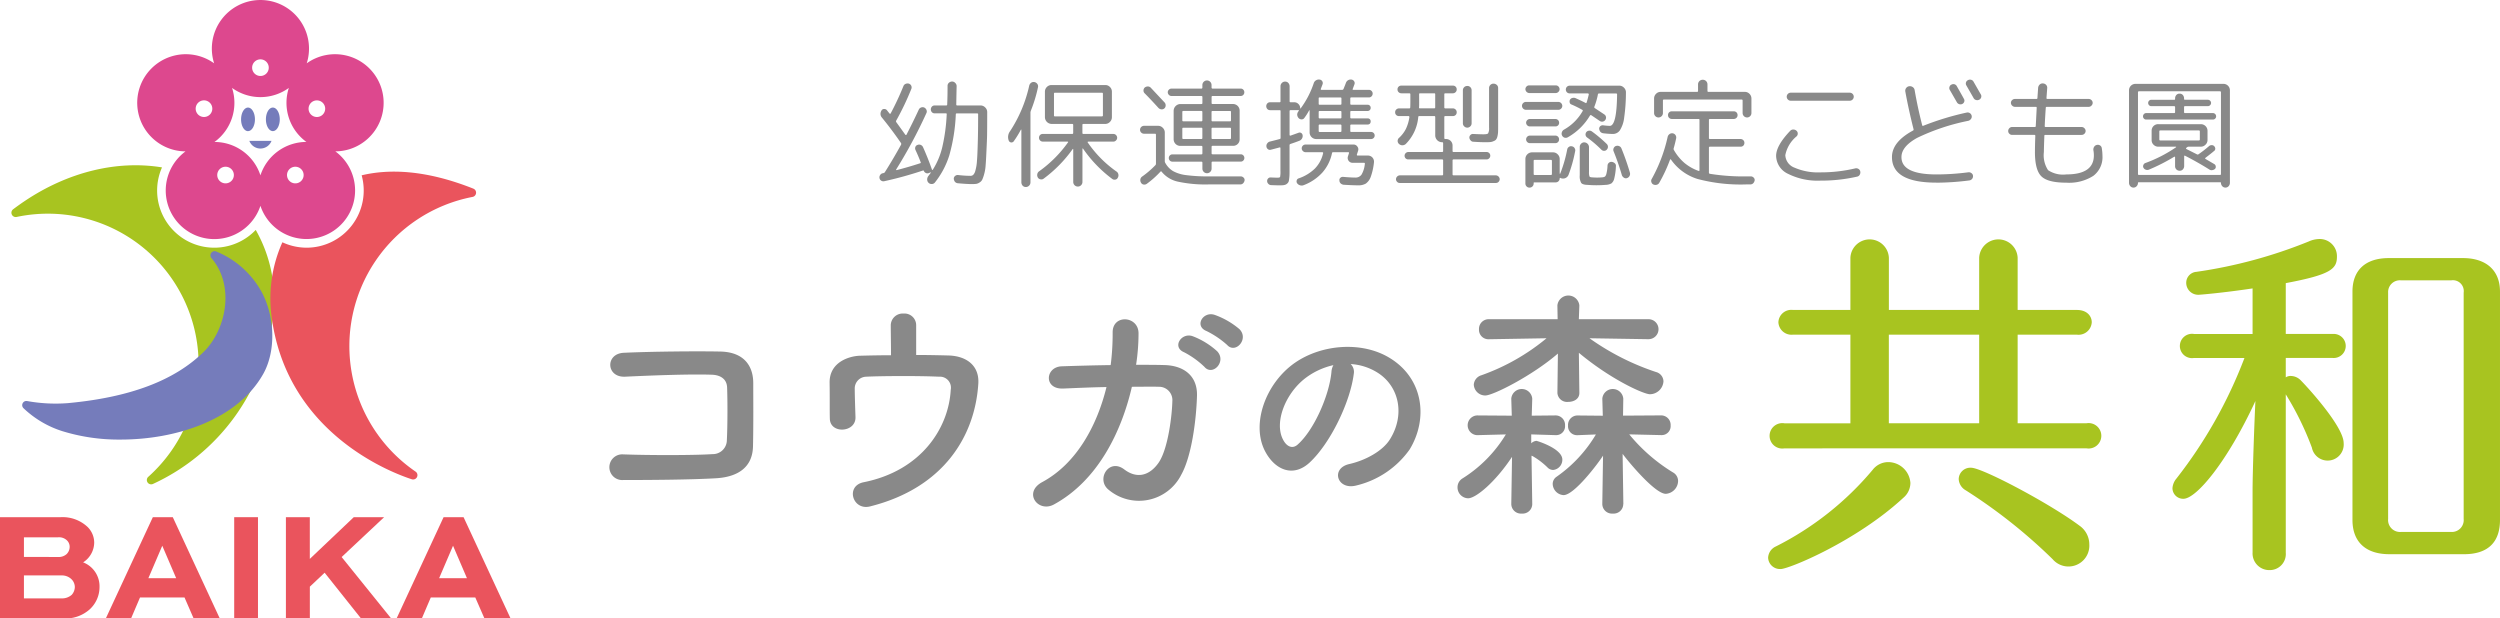 <svg data-name="グループ 20057" xmlns="http://www.w3.org/2000/svg" width="335.558" height="83"><defs><clipPath id="a"><path data-name="長方形 5937" fill="none" d="M0 0h335.558v83H0z"/></clipPath></defs><g data-name="グループ 11852" clip-path="url(#a)"><path data-name="パス 122885" d="M24.255 31.782a7.677 7.677 0 01-2.51-9.313c-5.971-.979-12.52.565-18.39 4.49-.491.328-1 .688-1.592 1.131a.58.58 0 00.466 1.031 20.231 20.231 0 0117.675 34.878.578.578 0 00.385 1.01.61.61 0 00.234-.048 27.966 27.966 0 0016.083-22.1 18.879 18.879 0 00-2.28-12 7.683 7.683 0 01-10.073.924" fill="#a8c420"/><path data-name="パス 122886" d="M34.998 38.975a12.2 12.2 0 00-5.98-5.222.564.564 0 00-.64.889c3.181 3.708 1.993 9.621-1.06 12.609-3.932 3.844-9.893 6.088-18.227 6.86a21.4 21.4 0 01-5.459-.284.563.563 0 00-.483.958 13.426 13.426 0 005.227 3.089 25.7 25.7 0 007.826 1.127c7.343 0 15.625-2.6 19.124-8.8 1.748-3.1 1.61-7.822-.328-11.229" fill="#757cbb"/><path data-name="パス 122887" d="M63.542 25.323c-6.375-2.537-11.3-2.675-15-1.792a7.671 7.671 0 01-7.389 9.715 7.748 7.748 0 01-3.25-.726 18.39 18.39 0 00-1.458 9.886c1.971 15.678 16.03 21.017 18.828 21.923a.589.589 0 00.18.029.58.58 0 00.326-1.058 20.4 20.4 0 017.657-36.871.579.579 0 00.1-1.106" fill="#ea545d"/><path data-name="パス 122888" d="M46.987 20A6.521 6.521 0 1041.17 8.5a6.521 6.521 0 10-12.428 0 6.521 6.521 0 10-3.84 11.819 6.521 6.521 0 1010.054 7.306 6.52 6.52 0 1010.057-7.308A6.494 6.494 0 0046.987 20m-4.8-6.471a1.115 1.115 0 11-.715 1.405 1.117 1.117 0 01.715-1.405m-7.23-5.563a1.116 1.116 0 11-1.115 1.117 1.117 1.117 0 011.115-1.117m-8.638 6.277a1.116 1.116 0 11.717 1.405 1.115 1.115 0 01-.717-1.405m4.858 9.909a1.116 1.116 0 11-.247-1.56 1.116 1.116 0 01.247 1.56m9.119.247a1.116 1.116 0 11.247-1.558 1.116 1.116 0 01-.247 1.558m-2.983-4.105a6.486 6.486 0 00-2.357 3.242 6.483 6.483 0 00-6.168-4.48 6.494 6.494 0 002.358-7.256 6.5 6.5 0 007.623 0 6.485 6.485 0 002.357 7.251 6.484 6.484 0 00-3.813 1.243" fill="#dd488e"/><path data-name="パス 122889" d="M33.288 17.604c-.512 0-.929-.709-.929-1.581s.418-1.586.929-1.586.931.707.931 1.581-.416 1.581-.931 1.581m3.335-3.162c-.514 0-.931.707-.931 1.581s.416 1.581.931 1.581.929-.709.929-1.581-.416-1.581-.929-1.581m-1.667 5.5a1.594 1.594 0 001.487-1.025h-2.974a1.594 1.594 0 001.487 1.025" fill="#757cbb"/><path data-name="パス 122890" d="M11.158 75.481a3.2 3.2 0 001.487-2.642 2.981 2.981 0 00-.874-2.094A4.9 4.9 0 008.1 69.42H0V83h8.349a4.9 4.9 0 003.723-1.24 4.064 4.064 0 001.286-2.951 3.444 3.444 0 00-2.2-3.328m-7.945-.724v-2.635h4.544a1.532 1.532 0 011.226.406 1.2 1.2 0 01.368.862 1.376 1.376 0 01-.408.981 1.58 1.58 0 01-1.186.387zm6.831 4.03a1.6 1.6 0 01-.425 1.06 1.963 1.963 0 01-1.372.471H3.212v-3.082h5.035a1.834 1.834 0 011.366.527 1.5 1.5 0 01.431 1.025" fill="#ea545d"/><path data-name="パス 122891" d="M23.194 69.418h-2.679l-6.216 13.383-.09.2h3.386l1.2-2.809h5.971l1.186 2.727.036.082h3.507l-6.264-13.5zm.454 8.19h-3.733l1.866-4.357z" fill="#ea545d"/><path data-name="長方形 5936" fill="#ea545d" d="M31.435 69.418h3.192V83h-3.192z"/><path data-name="パス 122892" d="M51.558 69.418h-4.074l-5.9 5.6v-5.6h-3.209V83h3.213v-4.256l1.985-1.872 4.835 6.076.042.052h4.045l-6.64-8.234z" fill="#ea545d"/><path data-name="パス 122893" d="M62.259 69.497l-.038-.079h-2.683l-6.21 13.383-.092.2h3.386l1.2-2.809h5.971l1.189 2.724.038.082h3.505zm.416 8.111h-3.733l1.866-4.357z" fill="#ea545d"/><path data-name="パス 122894" d="M238.982 76.376a1.592 1.592 0 01-1.659-1.516 1.747 1.747 0 011.044-1.516 40.962 40.962 0 0012.984-10.277 2.647 2.647 0 012.085-1.042 3 3 0 012.985 2.8 2.629 2.629 0 01-.947 1.989c-6.3 5.827-15.351 9.568-16.487 9.568m.521-16.2a1.706 1.706 0 110-3.365h8.859V44.92h-7.722a1.759 1.759 0 01-1.943-1.659 1.732 1.732 0 011.943-1.659h7.722v-7.009a2.585 2.585 0 015.164 0v7.011h12.12v-7.011a2.585 2.585 0 015.164 0v7.011h7.958c1.326 0 1.989.805 1.989 1.659a1.776 1.776 0 01-1.989 1.659h-7.958v11.89h9.236a1.707 1.707 0 110 3.365zm26.143-15.262h-12.125v11.893h12.125zm9.853 30.13a71.3 71.3 0 00-11.653-9.238 1.833 1.833 0 01-.947-1.516 1.563 1.563 0 011.659-1.516c1.514 0 10.61 4.831 14.542 7.77a3.064 3.064 0 011.328 2.51 2.8 2.8 0 01-4.928 1.991" fill="#a8c420"/><path data-name="パス 122895" d="M302.347 65.954c0-2.654.238-9.1.381-12.128-3.744 8.1-7.912 13.122-9.665 13.122a1.435 1.435 0 01-1.468-1.422 2.232 2.232 0 01.521-1.278 61.966 61.966 0 009.144-16.2h-6.776a1.632 1.632 0 110-3.221h7.864v-6.114c-4.12.617-7.1.853-7.247.853a1.608 1.608 0 01-1.659-1.61 1.476 1.476 0 011.374-1.47 64.267 64.267 0 0015.065-4.074 3.618 3.618 0 011.468-.33 2.3 2.3 0 012.322 2.37c0 1.656-.853 2.416-6.868 3.551v6.822h6.3a1.616 1.616 0 110 3.221h-6.3v2.606a1.133 1.133 0 01.709-.188 1.9 1.9 0 011.328.615c.993 1 5.733 6.205 5.733 8.385a2.157 2.157 0 01-4.264.617 40.162 40.162 0 00-3.505-7.153v21.27a2.152 2.152 0 01-2.179 2.322 2.239 2.239 0 01-2.276-2.37zm18.334 8.431c-2.936 0-4.925-1.468-4.925-4.595V39.142c0-2.89 1.753-4.5 4.879-4.5h9.949c3.079 0 4.973 1.61 4.973 4.5v30.65c0 2.936-1.562 4.595-4.833 4.595zm10-35.1a1.46 1.46 0 00-1.659-1.659h-6.774a1.579 1.579 0 00-1.707 1.659v30.363a1.605 1.605 0 001.707 1.753h6.774a1.594 1.594 0 001.659-1.753z" fill="#a8c420"/><path data-name="パス 122896" d="M96.038 64.198c-3.509.2-8.97.232-12.381.232a1.726 1.726 0 11-.031-3.443c3.541.132 9.566.132 12.015-.033a1.883 1.883 0 001.92-1.853c.1-1.987.1-5.363.033-7.086-.033-1.092-.828-1.688-2.085-1.721-2.913-.1-8.144.1-11.587.266-2.583.132-2.715-3.112-.165-3.21 3.641-.165 9.6-.232 12.911-.165 3.277.065 4.436 2.018 4.436 4.237 0 2.018.033 5.528-.033 8.475-.067 3.177-2.516 4.17-5.032 4.3" fill="#898989"/><path data-name="パス 122897" d="M122.972 47.646c1.556 0 3.045.033 4.336.067 2.384.065 4.139 1.324 4.007 3.742-.431 7.05-4.635 14.034-14.534 16.518-2.349.594-3.342-2.748-.86-3.246 7.779-1.556 11.42-7.314 11.69-12.413a1.474 1.474 0 00-1.561-1.751c-2.715-.132-7.845-.1-9.8 0a1.575 1.575 0 00-1.523 1.654c0 .795.067 2.815.1 3.806.033 2.054-3.409 2.253-3.443.167-.031-.96 0-3.112-.031-4.766-.067-2.913 2.78-3.643 4.07-3.677s2.715-.065 4.172-.065c0-1.29-.033-3.146-.033-3.974a1.6 1.6 0 011.721-1.621 1.564 1.564 0 011.688 1.556z" fill="#898989"/><path data-name="パス 122898" d="M142.722 52.149c-2.648.132-2.451-2.88-.232-2.98 1.887-.065 4.2-.132 6.588-.165a33.226 33.226 0 00.266-4.369c-.033-2.516 3.507-2.25 3.474.132a27.761 27.761 0 01-.33 4.2c1.357 0 2.648 0 3.806.033 2.583.067 4.436 1.424 4.371 4.106-.1 3.344-.728 8.142-2.119 10.627a6.352 6.352 0 01-9.767 1.985c-1.688-1.389.067-4.271 2.119-2.713 1.788 1.357 3.476.761 4.635-.929 1.29-1.92 1.788-6.488 1.822-8.209a1.788 1.788 0 00-1.822-1.953c-1.025-.033-2.284 0-3.608 0-1.391 6.028-4.568 12.583-10.461 15.795-2.119 1.159-4.2-1.59-1.554-3.012 4.534-2.449 7.316-7.483 8.606-12.745-2.085.033-4.139.132-5.793.2m16.219-4.867c-1.688-.694-.362-2.715 1.159-2.152a10.353 10.353 0 013.277 2.02c1.293 1.389-.627 3.378-1.719 2.085a11.639 11.639 0 00-2.717-1.953m3.014-2.846c-1.688-.661-.5-2.681 1.06-2.183a10.618 10.618 0 013.342 1.92c1.324 1.324-.529 3.376-1.654 2.119a12.128 12.128 0 00-2.748-1.855" fill="#898989"/><path data-name="パス 122899" d="M181.703 50.214c-.47 3.723-3.108 9.263-5.923 11.873-2.257 2.081-4.72.937-6.009-1.583-1.847-3.637.117-9.087 4.045-11.815 3.606-2.493 8.97-2.9 12.664-.673 4.545 2.725 5.277 8.119 2.727 12.312a12.257 12.257 0 01-7.153 4.835c-2.581.676-3.489-2.286-.968-2.872 2.227-.5 4.486-1.761 5.452-3.284 2.081-3.284 1.29-7.124-1.613-8.972a7.6 7.6 0 00-3.635-1.171 1.462 1.462 0 01.412 1.349m-6.509.556c-2.727 2.11-4.191 6.009-2.962 8.268.439.849 1.2 1.29 1.935.644 2.2-1.935 4.252-6.6 4.545-9.761a2.072 2.072 0 01.264-.91 9.71 9.71 0 00-3.781 1.759" fill="#898989"/><path data-name="パス 122900" d="M205.663 67.676a1.285 1.285 0 01-1.389 1.257 1.3 1.3 0 01-1.424-1.29v-.033l.1-6.289c-2.253 3.409-4.867 5.561-5.894 5.561a1.46 1.46 0 01-1.422-1.456 1.381 1.381 0 01.694-1.226 17.912 17.912 0 005.793-5.892l-3.84.1h-.033a1.326 1.326 0 010-2.648l4.668.033-.067-2.253v-.038a1.412 1.412 0 012.813 0v.033l-.067 2.257 3.21-.033h.033a1.272 1.272 0 011.226 1.357 1.19 1.19 0 01-1.192 1.29h-.067l-3.277-.1v1.196a1.141 1.141 0 01.7-.33c.065 0 3.474 1.027 3.474 2.516a1.376 1.376 0 01-1.224 1.391 1.062 1.062 0 01-.761-.33 9.786 9.786 0 00-2.054-1.556.121.121 0 01-.1-.033l.1 6.488zm15.625-22.147l-7.943-.127a33.535 33.535 0 008.937 4.534 1.328 1.328 0 01.993 1.257 1.845 1.845 0 01-1.822 1.723c-.793 0-5.164-1.92-9.533-5.563l.067 5.365v.033c0 .793-.73 1.19-1.489 1.19a1.3 1.3 0 01-1.458-1.19v-.033l.067-5.264c-3.445 2.98-8.707 5.628-9.734 5.628a1.537 1.537 0 01-1.556-1.458 1.414 1.414 0 011.027-1.257 28.708 28.708 0 008.738-4.965l-7.711.132h-.033a1.265 1.265 0 01-1.324-1.332 1.3 1.3 0 011.357-1.357h9.2l-.033-1.822v-.033a1.482 1.482 0 012.947 0v.033l-.067 1.822h9.368a1.341 1.341 0 01.033 2.681zm-3.409 22.147a1.286 1.286 0 01-1.391 1.257 1.3 1.3 0 01-1.422-1.29v-.033l.1-6.454c-.694 1.092-3.873 5.3-5.3 5.3a1.552 1.552 0 01-1.458-1.523 1.153 1.153 0 01.5-.927 18.309 18.309 0 005.3-5.693l-2.483.1h-.033a1.2 1.2 0 01-1.224-1.29 1.27 1.27 0 011.224-1.357h.033l3.409.033-.065-2.253v-.044a1.412 1.412 0 012.813 0v.033l-.033 2.253 5.132-.033a1.277 1.277 0 011.257 1.357 1.2 1.2 0 01-1.226 1.29h-.031l-4.3-.1a23.272 23.272 0 005.858 5.1 1.316 1.316 0 01.7 1.159 1.764 1.764 0 01-1.656 1.721c-1.422 0-4.932-4.2-5.791-5.363l.1 6.72z" fill="#898989"/><path data-name="パス 122901" d="M118.516 23.248l.079-.017a.315.315 0 00.157-.094q1.139-1.8 2.184-3.7a.238.238 0 000-.236q-1.264-1.835-2.562-3.417a.772.772 0 01-.19-.475.85.85 0 01.142-.491.388.388 0 01.364-.188.444.444 0 01.364.174l.349.443a.1.1 0 00.077.031c.01 0 .031-.017.065-.048a38.655 38.655 0 001.709-3.654.528.528 0 01.3-.318.658.658 0 01.443-.031.534.534 0 01.316.728 35.816 35.816 0 01-2.025 4.239c-.042.054-.038.121.017.207l1.217 1.692a.109.109 0 00.079.031.063.063 0 00.063-.031q.9-1.741 1.661-3.386a.542.542 0 01.318-.284.549.549 0 01.427.017.6.6 0 01.284.316.5.5 0 01-.017.443 65.249 65.249 0 01-4.049 7.546.039.039 0 000 .063c.021.021.038.031.048.031q1.644-.427 3.148-.918c.094-.021.128-.067.094-.142q-.251-.678-.694-1.644a.5.5 0 01-.017-.412.429.429 0 01.284-.268.53.53 0 01.443 0 .592.592 0 01.3.3q.7 1.569 1.2 3.022c0 .021.015.031.046.031a.067.067 0 00.065-.031 9.88 9.88 0 001.265-3.005 24.167 24.167 0 00.6-4.43c.021-.084-.021-.128-.125-.128h-1.484a.488.488 0 01-.381-.157.555.555 0 01-.142-.381.577.577 0 01.142-.364.488.488 0 01.381-.157h1.533c.1 0 .142-.044.142-.128q.05-1.139.048-2.483a.556.556 0 01.174-.429.684.684 0 01.443-.174.573.573 0 01.412.19.594.594 0 01.19.427c-.023.908-.038 1.723-.048 2.451q-.016.144.125.144h3.124a.872.872 0 01.632.268.848.848 0 01.27.617q0 2.231-.017 3.085 0 .4-.094 2.326c-.031.728-.065 1.3-.1 1.725a5.546 5.546 0 01-.19 1.169 5.009 5.009 0 01-.253.745.925.925 0 01-.364.4 1.2 1.2 0 01-.441.19 5.065 5.065 0 01-.554.031q-.712 0-1.914-.111a.6.6 0 01-.4-.19.788.788 0 01-.159-.412.461.461 0 01.159-.362.537.537 0 01.4-.144 14.972 14.972 0 001.629.111.587.587 0 00.4-.111 1.167 1.167 0 00.3-.552 6.113 6.113 0 00.222-1.33q.063-.728.109-2.4.05-1.55.048-3.861a.112.112 0 00-.125-.128h-2.727c-.1 0-.144.044-.144.128a23.743 23.743 0 01-.87 5.5 11.24 11.24 0 01-1.945 3.662.536.536 0 01-.412.19.576.576 0 01-.427-.159.608.608 0 01-.188-.443.756.756 0 01.155-.468l.333-.443a.02.02 0 000-.031c-.021-.021-.038-.027-.048-.017l-.222.094a.463.463 0 01-.4-.015.539.539 0 01-.268-.284c-.01-.042-.048-.059-.111-.048a50.973 50.973 0 01-5.206 1.439.526.526 0 01-.41-.079.5.5 0 01-.222-.347.518.518 0 01.094-.412.5.5 0 01.364-.236" fill="#898989"/><path data-name="パス 122902" d="M137.025 17.411a13.817 13.817 0 01-.964 1.564.385.385 0 01-.665-.109 1.308 1.308 0 01.174-1.251 18.328 18.328 0 002.579-6.138.675.675 0 01.27-.379.569.569 0 01.441-.079.6.6 0 01.364.236.54.54 0 01.1.443 18.893 18.893 0 01-.966 3.179.912.912 0 00-.046.287v9.318a.609.609 0 01-.19.443.587.587 0 01-.427.174.556.556 0 01-.429-.174.684.684 0 01-.174-.443v-7.038c0-.031 0-.048-.015-.048a.067.067 0 00-.048.017m8.97 1.709a15.375 15.375 0 003.844 3.89.59.59 0 01.27.4.613.613 0 01-.079.441.428.428 0 01-.318.253.5.5 0 01-.41-.077 17.272 17.272 0 01-3.94-4.083.062.062 0 00-.046-.017c-.021 0-.031.01-.031.033v4.461a.618.618 0 11-1.236 0v-4.4c0-.021 0-.031-.015-.031h-.048a17.686 17.686 0 01-3.907 3.986.493.493 0 01-.412.094.5.5 0 01-.364-.236.653.653 0 01-.079-.46.59.59 0 01.27-.4 16.533 16.533 0 003.861-3.875.039.039 0 000-.063.1.1 0 00-.065-.031h-3.327a.5.5 0 01-.364-.159.475.475 0 01-.142-.347.516.516 0 01.142-.381.493.493 0 01.364-.142h3.938a.125.125 0 00.142-.142v-1.073c0-.086-.046-.128-.142-.128h-2.752a.918.918 0 01-.9-.9v-3.433a.867.867 0 01.27-.634.851.851 0 01.632-.253h7.2a.838.838 0 01.617.253.867.867 0 01.27.634v3.432a.867.867 0 01-.27.634.854.854 0 01-.617.268h-2.929c-.1 0-.142.042-.142.128v1.075a.125.125 0 00.142.142h4.018a.475.475 0 01.347.142.513.513 0 01.159.381.479.479 0 01-.159.347.487.487 0 01-.347.159h-3.386a.09.09 0 00-.063.031c-.021.021-.021.046 0 .079m-4.4-3.5h6.3c.094 0 .142-.042.142-.125V12.57c0-.084-.048-.125-.142-.125h-6.3a.111.111 0 00-.126.125v2.928a.111.111 0 00.126.125" fill="#898989"/><path data-name="パス 122903" d="M155.757 23.041a12.316 12.316 0 01-1.851 1.646.566.566 0 01-.427.079.476.476 0 01-.333-.253.653.653 0 01-.079-.46.578.578 0 01.27-.379 12.534 12.534 0 001.74-1.5.3.3 0 00.079-.222v-3.861c0-.1-.042-.142-.128-.142h-1.471a.525.525 0 01-.381-.159.5.5 0 01-.157-.364.536.536 0 01.538-.538h1.9a.849.849 0 01.615.268.867.867 0 01.27.634v3.845a.473.473 0 00.079.253 2.893 2.893 0 001.029 1.077 4.842 4.842 0 001.74.538 22.3 22.3 0 003.116.174h4.223a.517.517 0 01.381.159.427.427 0 01.142.379.74.74 0 01-.19.381.518.518 0 01-.379.157h-4.226a17.379 17.379 0 01-4.191-.379 3.863 3.863 0 01-2.137-1.313c-.052-.084-.109-.09-.174-.017m-2.098-11.299a.7.7 0 01.429-.142.56.56 0 01.393.19l1.853 1.979a.575.575 0 01.125.4.517.517 0 01-.569.506.646.646 0 01-.381-.174q-1.076-1.186-1.866-1.979a.512.512 0 01-.159-.379.553.553 0 01.174-.4m12.875 1.139h-3.765a.126.126 0 00-.142.142v.808c0 .084.048.125.142.125h2.738a.893.893 0 01.885.9v3.827a.865.865 0 01-.885.887h-2.738a.125.125 0 00-.142.142v.87c0 .084.048.125.142.125h3.781a.459.459 0 01.333.142.48.48 0 01.142.349.472.472 0 01-.142.347.451.451 0 01-.333.142h-3.781c-.094 0-.142.044-.142.128v.816a.617.617 0 01-1.234 0v-.807c0-.084-.048-.128-.142-.128h-3.876a.486.486 0 01-.492-.489.486.486 0 01.492-.491h3.875c.094 0 .142-.042.142-.125v-.87a.125.125 0 00-.142-.142h-2.816a.892.892 0 01-.9-.887v-3.832a.922.922 0 01.9-.9h2.817c.094 0 .142-.042.142-.125v-.811a.126.126 0 00-.142-.142h-4a.467.467 0 01-.347-.142.494.494 0 01-.159-.364.479.479 0 01.155-.345.467.467 0 01.347-.142h4a.127.127 0 00.142-.144v-.334a.605.605 0 01.19-.443.611.611 0 01.853 0 .605.605 0 01.19.443v.33a.127.127 0 00.142.144h3.765a.486.486 0 01.491.489.493.493 0 01-.142.364.472.472 0 01-.349.142m-5.141 3.259v-1.108a.125.125 0 00-.142-.142h-2.42c-.086 0-.128.046-.128.142v1.106c0 .1.042.142.128.142h2.42a.125.125 0 00.142-.142m0 2.374v-1.231a.125.125 0 00-.142-.142h-2.42c-.086 0-.128.046-.128.142v1.234c0 .094.042.142.128.142h2.42a.126.126 0 00.142-.142m3.7-3.622h-2.34c-.086 0-.128.046-.128.142v1.106c0 .1.042.142.128.142h2.34a.125.125 0 00.142-.142v-1.109a.125.125 0 00-.142-.142m.142 3.622v-1.231a.125.125 0 00-.142-.142h-2.34c-.086 0-.128.046-.128.142v1.234c0 .094.042.142.128.142h2.34a.126.126 0 00.142-.142" fill="#898989"/><path data-name="パス 122904" d="M171.762 19.785q-.947.254-1.2.316a.427.427 0 01-.379-.079.5.5 0 01-.2-.364.551.551 0 01.125-.427.6.6 0 01.364-.236c.4-.1.832-.207 1.3-.333.075-.01.111-.069.111-.174v-3.576a.111.111 0 00-.126-.125h-1.275a.492.492 0 01-.381-.159.572.572 0 01-.142-.364.558.558 0 01.142-.381.491.491 0 01.381-.157h1.265a.112.112 0 00.126-.128v-2.027a.613.613 0 01.19-.443.58.58 0 01.427-.174.556.556 0 01.429.174.679.679 0 01.177.443v2.027c0 .086.046.128.142.128h.489a.765.765 0 01.554.236.777.777 0 01.236.571.047.047 0 00.017.031c.01.01.027 0 .048-.017a12.219 12.219 0 001.755-3.386.682.682 0 01.3-.379.7.7 0 01.475-.1.469.469 0 01.4.65l-.236.617a.069.069 0 00.015.077.086.086 0 00.065.033h2.784a.185.185 0 00.188-.111c.148-.36.255-.627.318-.807a.683.683 0 01.759-.46.489.489 0 01.347.224.439.439 0 01.048.41l-.238.634c-.021.031-.021.056 0 .077a.106.106 0 00.079.033h2.1a.472.472 0 01.349.142.5.5 0 01.154.37.506.506 0 01-.157.364.48.48 0 01-.349.142h-2.357c-.094 0-.142.042-.142.125v.729c0 .086.048.128.142.128h2.183a.4.4 0 01.412.427.388.388 0 01-.111.284.408.408 0 01-.3.128h-2.184a.125.125 0 00-.142.142v.711a.126.126 0 00.142.142h2.183a.383.383 0 01.412.412.414.414 0 01-.111.3.406.406 0 01-.3.109h-2.184a.126.126 0 00-.142.142v.715a.126.126 0 00.142.142h2.658a.475.475 0 010 .95h-7.356a.867.867 0 01-.634-.253.881.881 0 01-.268-.648v-2.93a.047.047 0 00-.017-.031c-.01-.01-.025 0-.048.017a7.447 7.447 0 01-.632 1 .44.44 0 01-.381.207.546.546 0 01-.4-.176.744.744 0 01-.19-.458.725.725 0 01.176-.458l.046-.063v-.069c0-.01-.01-.015-.031-.015h-1.07c-.1 0-.142.042-.142.125v3.2a.093.093 0 00.046.079c.042.021.069.027.079.015l1.06-.379a.4.4 0 01.364.015.437.437 0 01.2.3.681.681 0 01-.079.443.654.654 0 01-.33.3 23.85 23.85 0 01-1.234.441.174.174 0 00-.111.176v3.384c0 .391-.006.65-.017.776a7.767 7.767 0 01-.063.538.661.661 0 01-.159.364.917.917 0 01-.253.2 1.248 1.248 0 01-.41.1c-.1.01-.284.015-.571.015-.1 0-.441-.01-1.012-.031a.528.528 0 01-.364-.174.52.52 0 01-.159-.379.47.47 0 01.144-.349.422.422 0 01.347-.125c.527.021.828.031.9.031.2 0 .318-.038.349-.111a3.552 3.552 0 00.046-.807v-3.054a.112.112 0 00-.031-.079.072.072 0 00-.079-.015m10.156 4.049a.967.967 0 00.839-.4 3.423 3.423 0 00.443-1.439c.021-.1-.021-.142-.125-.142h-1.529a.655.655 0 01-.617-.855l.142-.441a.117.117 0 00-.017-.1.063.063 0 00-.063-.031h-2.038a.149.149 0 00-.159.128 5.671 5.671 0 01-1.282 2.593 6.541 6.541 0 01-2.531 1.709.661.661 0 01-.475.015.717.717 0 01-.4-.284.431.431 0 01-.048-.379.382.382 0 01.27-.27 5.759 5.759 0 002.175-1.321 4.321 4.321 0 001.1-2.056.092.092 0 00-.031-.1.1.1 0 00-.077-.031h-2.246a.5.5 0 01-.364-.159.484.484 0 01-.157-.347.523.523 0 01.157-.381.5.5 0 01.364-.142h6.423a.6.6 0 01.523.27.592.592 0 01.094.586l-.157.489a.115.115 0 00.015.1c.01.021.038.031.079.031h1.393a.816.816 0 01.807.9 8.122 8.122 0 01-.429 1.945 1.908 1.908 0 01-.663.918 1.961 1.961 0 01-1.046.236c-.42 0-1.065-.025-1.928-.077a.7.7 0 01-.412-.19.525.525 0 01-.159-.381.387.387 0 01.128-.364.471.471 0 01.364-.125q1.045.094 1.644.094m-4.794-9.774h2.786c.094 0 .142-.042.142-.128v-.728c0-.084-.048-.125-.142-.125h-2.786a.111.111 0 00-.126.125v.728a.112.112 0 00.126.128m2.928 1.692v-.712a.125.125 0 00-.142-.142h-2.786c-.084 0-.126.046-.126.142v.711c0 .094.042.142.126.142h2.786a.126.126 0 00.142-.142m0 1.82v-.713a.126.126 0 00-.142-.142h-2.786c-.084 0-.126.048-.126.142v.714c0 .094.042.142.126.142h2.786a.126.126 0 00.142-.142" fill="#898989"/><path data-name="パス 122905" d="M187.785 18.503a4.2 4.2 0 00.918-1.2 5.413 5.413 0 00.473-1.6.274.274 0 00-.031-.077.1.1 0 00-.094-.048h-1.266a.49.49 0 01-.523-.523.475.475 0 01.142-.347.517.517 0 01.381-.159h1.359c.1 0 .142-.042.142-.125.01-.159.017-.4.017-.713v-1.06c0-.086-.048-.128-.142-.128h-1.06a.517.517 0 01-.381-.159.475.475 0 01-.142-.347.49.49 0 01.523-.523h6.9a.489.489 0 01.521.523.467.467 0 01-.142.347.509.509 0 01-.379.159h-1c-.094 0-.142.042-.142.128v1.755a.126.126 0 00.142.142h1a.509.509 0 01.379.159.467.467 0 01.142.347.489.489 0 01-.521.523h-1a.126.126 0 00-.142.142v2.8a.126.126 0 00.142.142h.065a.867.867 0 01.9.9v.7a.126.126 0 00.142.142h4.418a.493.493 0 01.349.853.472.472 0 01-.349.142h-4.417a.126.126 0 00-.142.142v1.868c0 .084.048.128.142.128h5.678a.543.543 0 01.508.5.521.521 0 01-.159.381.472.472 0 01-.349.142h-12.908a.464.464 0 01-.347-.142.513.513 0 01-.159-.381.543.543 0 01.506-.5h5.68c.094 0 .142-.044.142-.128V21.54a.126.126 0 00-.142-.142h-4.526a.492.492 0 01-.364-.142.495.495 0 010-.694.5.5 0 01.364-.159h4.526a.126.126 0 00.142-.142v-1.047c0-.084-.048-.125-.142-.125h-.017a.918.918 0 01-.9-.9v-2.47c0-.094-.042-.142-.128-.142h-1.993c-.094 0-.146.038-.157.111a5.826 5.826 0 01-1.677 3.637.692.692 0 01-.458.176.669.669 0 01-.46-.19.548.548 0 01-.174-.4.573.573 0 01.19-.412m2.7-4.794c0 .307 0 .544-.015.713q-.031.125.125.125h1.914c.086 0 .128-.048.128-.142v-1.75a.112.112 0 00-.128-.128h-1.9a.112.112 0 00-.128.128zm6.454-2.167a.552.552 0 01.412.159.58.58 0 01.174.427v4.435a.552.552 0 01-.174.4.573.573 0 01-.822 0 .546.546 0 01-.176-.4v-4.431a.574.574 0 01.176-.427.55.55 0 01.41-.159m2.374 7.546q-.618 0-1.55-.063a.45.45 0 01-.364-.174.627.627 0 01-.176-.381.469.469 0 01.144-.347.44.44 0 01.362-.142c.623.031 1.081.046 1.378.046.347 0 .558-.042.632-.125a1.5 1.5 0 00.128-.791v-5.284a.593.593 0 01.6-.6.669.669 0 01.443.174.552.552 0 01.174.427v5.251c0 .381-.006.634-.017.759a3.6 3.6 0 01-.094.54 1.041 1.041 0 01-.19.379.868.868 0 01-.316.19 1.293 1.293 0 01-.475.125 7.824 7.824 0 01-.68.017" fill="#898989"/><path data-name="パス 122906" d="M209.697 14.199a.513.513 0 01-.159.381.494.494 0 01-.364.159h-4.35a.539.539 0 01-.538-.54.5.5 0 01.157-.362.52.52 0 01.381-.159h4.35a.544.544 0 01.523.521m-4.953-2.217a.524.524 0 01.159-.379.475.475 0 01.347-.142h3.56a.493.493 0 01.364.142.515.515 0 01.159.379.479.479 0 01-.159.349.5.5 0 01-.364.159h-3.56a.547.547 0 01-.506-.508m6.676 8.322a18.986 18.986 0 01-.885 3.164.8.8 0 01-1.077.427l-.031-.015c-.021-.021-.036-.021-.046 0s-.033.036-.033.048a.536.536 0 01-.552.552h-2.864c-.054 0-.079.031-.079.094v.048a.538.538 0 01-.159.4.551.551 0 01-.412.159.512.512 0 01-.379-.159.538.538 0 01-.159-.4v-3.273a.893.893 0 01.887-.9h2.832a.848.848 0 01.617.27.872.872 0 01.268.632v1.964c.01.01.033.01.065 0a18.063 18.063 0 00.95-3.292.526.526 0 01.236-.316.451.451 0 01.4-.063.484.484 0 01.347.236.56.56 0 01.079.427m-2.152-3.844a.485.485 0 01-.142.364.464.464 0 01-.347.142h-3.438a.472.472 0 01-.349-.142.5.5 0 01-.157-.364.484.484 0 01.157-.347.472.472 0 01.349-.142h3.432a.486.486 0 01.489.489m-4.427 2.245a.506.506 0 01.157-.364.48.48 0 01.349-.142h3.417a.487.487 0 01.5.506.487.487 0 01-.5.506h-3.417a.472.472 0 01-.349-.142.5.5 0 01-.157-.364m3.463 4.637v-1.757c0-.084-.048-.128-.142-.128h-2.183a.112.112 0 00-.125.128v1.757c0 .094.042.142.125.142h2.183a.126.126 0 00.142-.142m1.629-5.95a6.548 6.548 0 002.485-2.468.115.115 0 00-.048-.188 14.113 14.113 0 00-1.439-.713.344.344 0 01-.238-.268.517.517 0 01.031-.364.5.5 0 01.3-.238.692.692 0 01.412 0q.916.411 1.359.65c.086.052.142.031.176-.065.1-.337.2-.7.284-1.075a.276.276 0 00-.031-.079.1.1 0 00-.079-.048h-2.453a.565.565 0 01-.364-.142.538.538 0 010-.759.577.577 0 01.364-.142h6.645a.867.867 0 01.634.27.842.842 0 01.268.617 24.1 24.1 0 01-.236 3.4 4.038 4.038 0 01-.586 1.723 1.137 1.137 0 01-.95.475 12.8 12.8 0 01-1.28-.094.62.62 0 01-.381-.2.8.8 0 01-.159-.412.446.446 0 01.159-.347.493.493 0 01.364-.111 8.506 8.506 0 00.9.079q.935 0 .981-4.225c0-.084-.048-.128-.142-.128h-2.263a.158.158 0 00-.174.159 9.354 9.354 0 01-.475 1.629c-.031.073 0 .138.079.19l1.265.839a.51.51 0 01.222.347.545.545 0 01-.443.617.528.528 0 01-.4-.094l-1.123-.759a.128.128 0 00-.19.046 8.039 8.039 0 01-2.974 2.911.58.58 0 01-.443.048.568.568 0 01-.33-.3.539.539 0 01-.017-.427.6.6 0 01.284-.349m2.721 1.709a.651.651 0 01.634.634v3.349a1.638 1.638 0 00.063.584c.031.075.142.117.333.128q.411.031.7.031c.2 0 .427-.01.68-.031a.848.848 0 00.379-.111.9.9 0 00.19-.412 5.4 5.4 0 00.142-1.06.515.515 0 01.19-.379.5.5 0 01.412-.111.726.726 0 01.379.19.443.443 0 01.142.4 7.877 7.877 0 01-.22 1.629 1.162 1.162 0 01-.381.665 1.729 1.729 0 01-.807.2c-.347.031-.749.048-1.2.048-.42 0-.822-.017-1.2-.048-.441-.01-.728-.1-.853-.27a1.831 1.831 0 01-.19-1.027v-3.781a.606.606 0 01.174-.443.617.617 0 01.443-.19m1-1.47a18.308 18.308 0 012.008 1.692.533.533 0 010 .759.446.446 0 01-.347.159.5.5 0 01-.364-.142 15.87 15.87 0 00-1.945-1.661.511.511 0 01-.19-.333.544.544 0 01.094-.364.508.508 0 01.349-.2.519.519 0 01.4.094m3.227 1.962a.589.589 0 01.443.015.532.532 0 01.3.3 33.2 33.2 0 011.14 3.259.6.6 0 01-.381.728.433.433 0 01-.41-.046.653.653 0 01-.284-.333 33.213 33.213 0 00-1.108-3.2.507.507 0 010-.427.519.519 0 01.3-.3" fill="#898989"/><path data-name="パス 122907" d="M224.157 21.429a20.229 20.229 0 01-1.424 3.068.567.567 0 01-.347.3.7.7 0 01-.46-.031.484.484 0 01-.268-.316.473.473 0 01.031-.412 20.8 20.8 0 002.152-5.68.624.624 0 01.253-.362.568.568 0 01.441-.1.541.541 0 01.366.253.568.568 0 01.077.427q-.141.665-.33 1.33a.288.288 0 00.031.236 6.554 6.554 0 001.391 1.709 6.154 6.154 0 001.93 1.092.069.069 0 00.079-.017.1.1 0 00.031-.077v-6.751a.112.112 0 00-.125-.128h-3.576a.515.515 0 01-.379-.157.472.472 0 01-.142-.349.489.489 0 01.521-.521h8.291a.506.506 0 01.379.142.514.514 0 01.142.379.48.48 0 01-.142.349.518.518 0 01-.379.157h-3.181c-.094 0-.142.042-.142.128v2.42a.125.125 0 00.142.142h4.114a.509.509 0 01.364.159.475.475 0 01.142.347.516.516 0 01-.142.381.5.5 0 01-.364.142h-4.114a.126.126 0 00-.142.142v3.338a.15.15 0 00.128.159 28.235 28.235 0 005.013.347h.477a.515.515 0 01.379.159.429.429 0 01.142.379.732.732 0 01-.19.381.518.518 0 01-.379.157h-.492a22.574 22.574 0 01-6.6-.728 6.8 6.8 0 01-3.574-2.61.1.1 0 00-.065-.031c-.021 0-.042.017-.063.048m10.346-5.664a.6.6 0 01-.6-.6v-1.664c0-.094-.042-.142-.125-.142h-10.443c-.086 0-.128.048-.128.142v1.661a.58.58 0 01-.174.429.587.587 0 01-.427.174.568.568 0 01-.412-.174.58.58 0 01-.174-.429v-1.928a.88.88 0 01.27-.648.83.83 0 01.615-.253h4.873c.1 0 .142-.042.142-.128v-.87a.625.625 0 01.19-.458.653.653 0 01.887 0 .623.623 0 01.188.458v.87c0 .086.048.128.142.128h4.873a.838.838 0 01.617.253.88.88 0 01.27.648v1.928a.589.589 0 01-.174.429.571.571 0 01-.412.174" fill="#898989"/><path data-name="パス 122908" d="M244.361 24.244a8.861 8.861 0 01-4.359-.91 2.718 2.718 0 01-1.606-2.411q0-1.377 1.884-3.355a.541.541 0 01.4-.182.621.621 0 01.437.151.487.487 0 01.182.372.506.506 0 01-.151.387 4.36 4.36 0 00-1.518 2.531 1.887 1.887 0 001.257 1.686 7.93 7.93 0 003.472.623 20.061 20.061 0 004.668-.538.568.568 0 01.418.071.5.5 0 01.245.341.617.617 0 01-.071.443.5.5 0 01-.339.253 21.722 21.722 0 01-4.921.538m-4.38-10.884a.533.533 0 010-.759.521.521 0 01.381-.159h7.941a.539.539 0 010 1.077h-7.941a.521.521 0 01-.381-.159" fill="#898989"/><path data-name="パス 122909" d="M259.911 24.514q-5.964 0-5.965-3.432 0-2.027 2.8-3.545a.152.152 0 00.1-.188q-.665-2.626-1.108-5.063a.581.581 0 01.111-.466.587.587 0 01.412-.245.66.66 0 01.466.111.584.584 0 01.261.4q.4 2.325 1.012 4.714c.021.094.073.121.159.079a37.461 37.461 0 015.821-1.771.563.563 0 01.665.427.521.521 0 01-.088.418.626.626 0 01-.356.261 28.745 28.745 0 00-6.881 2.294q-2.105 1.17-2.1 2.579 0 2.325 4.7 2.326a33.387 33.387 0 004.271-.287.567.567 0 01.42.111.48.48 0 01.213.366.567.567 0 01-.125.41.576.576 0 01-.381.207 35.184 35.184 0 01-4.4.3m1.993-13.147a.514.514 0 01.745.207q.728 1.28.95 1.692a.446.446 0 01.04.387.508.508 0 01-.261.293.529.529 0 01-.4.033.543.543 0 01-.324-.255l-.947-1.65a.5.5 0 01-.054-.4.517.517 0 01.245-.318m1.97-.276a.5.5 0 01.261-.324.585.585 0 01.427-.056.51.51 0 01.333.261l.98 1.713a.472.472 0 01.04.4.509.509 0 01-.278.31.58.58 0 01-.418.031.524.524 0 01-.324-.27l-.95-1.661a.482.482 0 01-.071-.4" fill="#898989"/><path data-name="パス 122910" d="M273.138 20.401c0-.569.015-1.293.048-2.167a.113.113 0 00-.128-.128h-2.99a.508.508 0 01-.362-.151.484.484 0 01-.159-.37.513.513 0 01.159-.381.5.5 0 01.362-.159h3.039a.125.125 0 00.142-.142q.016-.364.125-2.437c0-.084-.036-.125-.111-.125h-2.815a.521.521 0 01-.372-.165.513.513 0 01-.165-.372.5.5 0 01.157-.362.517.517 0 01.381-.159h2.88a.126.126 0 00.142-.14l.094-1.362a.676.676 0 01.213-.435.557.557 0 01.435-.148.6.6 0 01.42.19.543.543 0 01.151.425l-.1 1.347a.111.111 0 00.128.123h5.536a.517.517 0 01.381.159.5.5 0 01.157.364.513.513 0 01-.165.372.521.521 0 01-.372.165h-5.616c-.094 0-.142.042-.142.125q-.094 1.314-.142 2.453a.111.111 0 00.125.125h4.825a.531.531 0 01.372.159.506.506 0 01.008.745.523.523 0 01-.381.157h-4.871a.112.112 0 00-.128.128q-.063 1.741-.063 2.167a3.654 3.654 0 00.565 2.44 3.618 3.618 0 002.445.569q3.7 0 3.7-2.562a3.638 3.638 0 00-.063-.68.679.679 0 01.086-.443.56.56 0 01.358-.27.545.545 0 01.441.063.486.486 0 01.238.364 6.457 6.457 0 01.094 1.046 3.134 3.134 0 01-1.226 2.673 6.023 6.023 0 01-3.631.918q-2.469 0-3.338-.847t-.87-3.267" fill="#898989"/><path data-name="パス 122911" d="M286.967 24.562a.655.655 0 01-.176.427.56.56 0 01-.425.19.566.566 0 01-.431-.19.672.672 0 01-.171-.427V12.143a.866.866 0 01.251-.634.876.876 0 01.636-.253h11.769a.865.865 0 01.885.887v12.419a.671.671 0 01-.172.427.578.578 0 01-.857 0 .671.671 0 01-.172-.427.084.084 0 00-.094-.1h-10.949a.084.084 0 00-.094.1m0-12.183v10.98c0 .084.046.125.14.125h10.853q.144 0 .144-.125v-10.98q0-.125-.144-.125h-10.853c-.094 0-.14.042-.14.125m10.489 3.244a.414.414 0 01-.13.3.421.421 0 01-.316.125h-8.939a.4.4 0 01-.3-.125.411.411 0 01-.128-.3.429.429 0 01.128-.318.4.4 0 01.3-.125h3.733c.1 0 .144-.042.144-.125v-.681c0-.084-.046-.125-.144-.125h-3.049a.4.4 0 01-.3-.128.428.428 0 01.3-.728h3.085a.1.1 0 00.109-.111v-.096a.669.669 0 01.174-.443.553.553 0 01.429-.174.544.544 0 01.425.174.671.671 0 01.176.443v.094a.1.1 0 00.109.111h3.087a.436.436 0 01.429.427.421.421 0 01-.128.3.408.408 0 01-.3.128h-3.059c-.092 0-.14.042-.14.125v.683c0 .084.048.125.14.125h3.719a.421.421 0 01.316.125.431.431 0 01.13.318m-.285 4.652c-.243.211-.63.517-1.155.916a.1.1 0 00-.036.079c0 .01.019.031.05.065l1.186.694a.4.4 0 01.188.3.375.375 0 01-.094.333.64.64 0 01-.379.174.483.483 0 01-.379-.079q-1.509-.947-3.263-1.851a.075.075 0 00-.092 0 .063.063 0 00-.031.063v1.33a.675.675 0 01-.176.443.552.552 0 01-.427.174.605.605 0 01-.443-.174.6.6 0 01-.174-.443v-1.2c0-.021-.015-.042-.046-.063s-.054-.01-.063 0a24.944 24.944 0 01-3.417 1.74.566.566 0 01-.414 0 .542.542 0 01-.3-.253.4.4 0 01-.017-.364.429.429 0 01.253-.27 18.347 18.347 0 004.129-2.119.059.059 0 00.017-.048c0-.021-.017-.031-.048-.031h-2.34a.883.883 0 01-.648-.27.843.843 0 01-.253-.617v-1.25a.868.868 0 01.253-.634.878.878 0 01.648-.253h5.7a.893.893 0 01.9.887v1.249a.848.848 0 01-.27.617.866.866 0 01-.632.27h-1.647a.337.337 0 00-.236.111l-.063.046c-.023.013-.031.038-.031.079s.015.069.046.079l1.393.7a.2.2 0 00.238 0 17.238 17.238 0 001.424-1.108.5.5 0 01.347-.111.4.4 0 01.333.142.469.469 0 01.14.333.387.387 0 01-.172.318m-7.339-2.63v1.06c0 .094.04.142.125.142h5.189c.084 0 .125-.048.125-.142v-1.06c0-.094-.042-.142-.125-.142h-5.189c-.086 0-.125.048-.125.142" fill="#898989"/></g></svg>